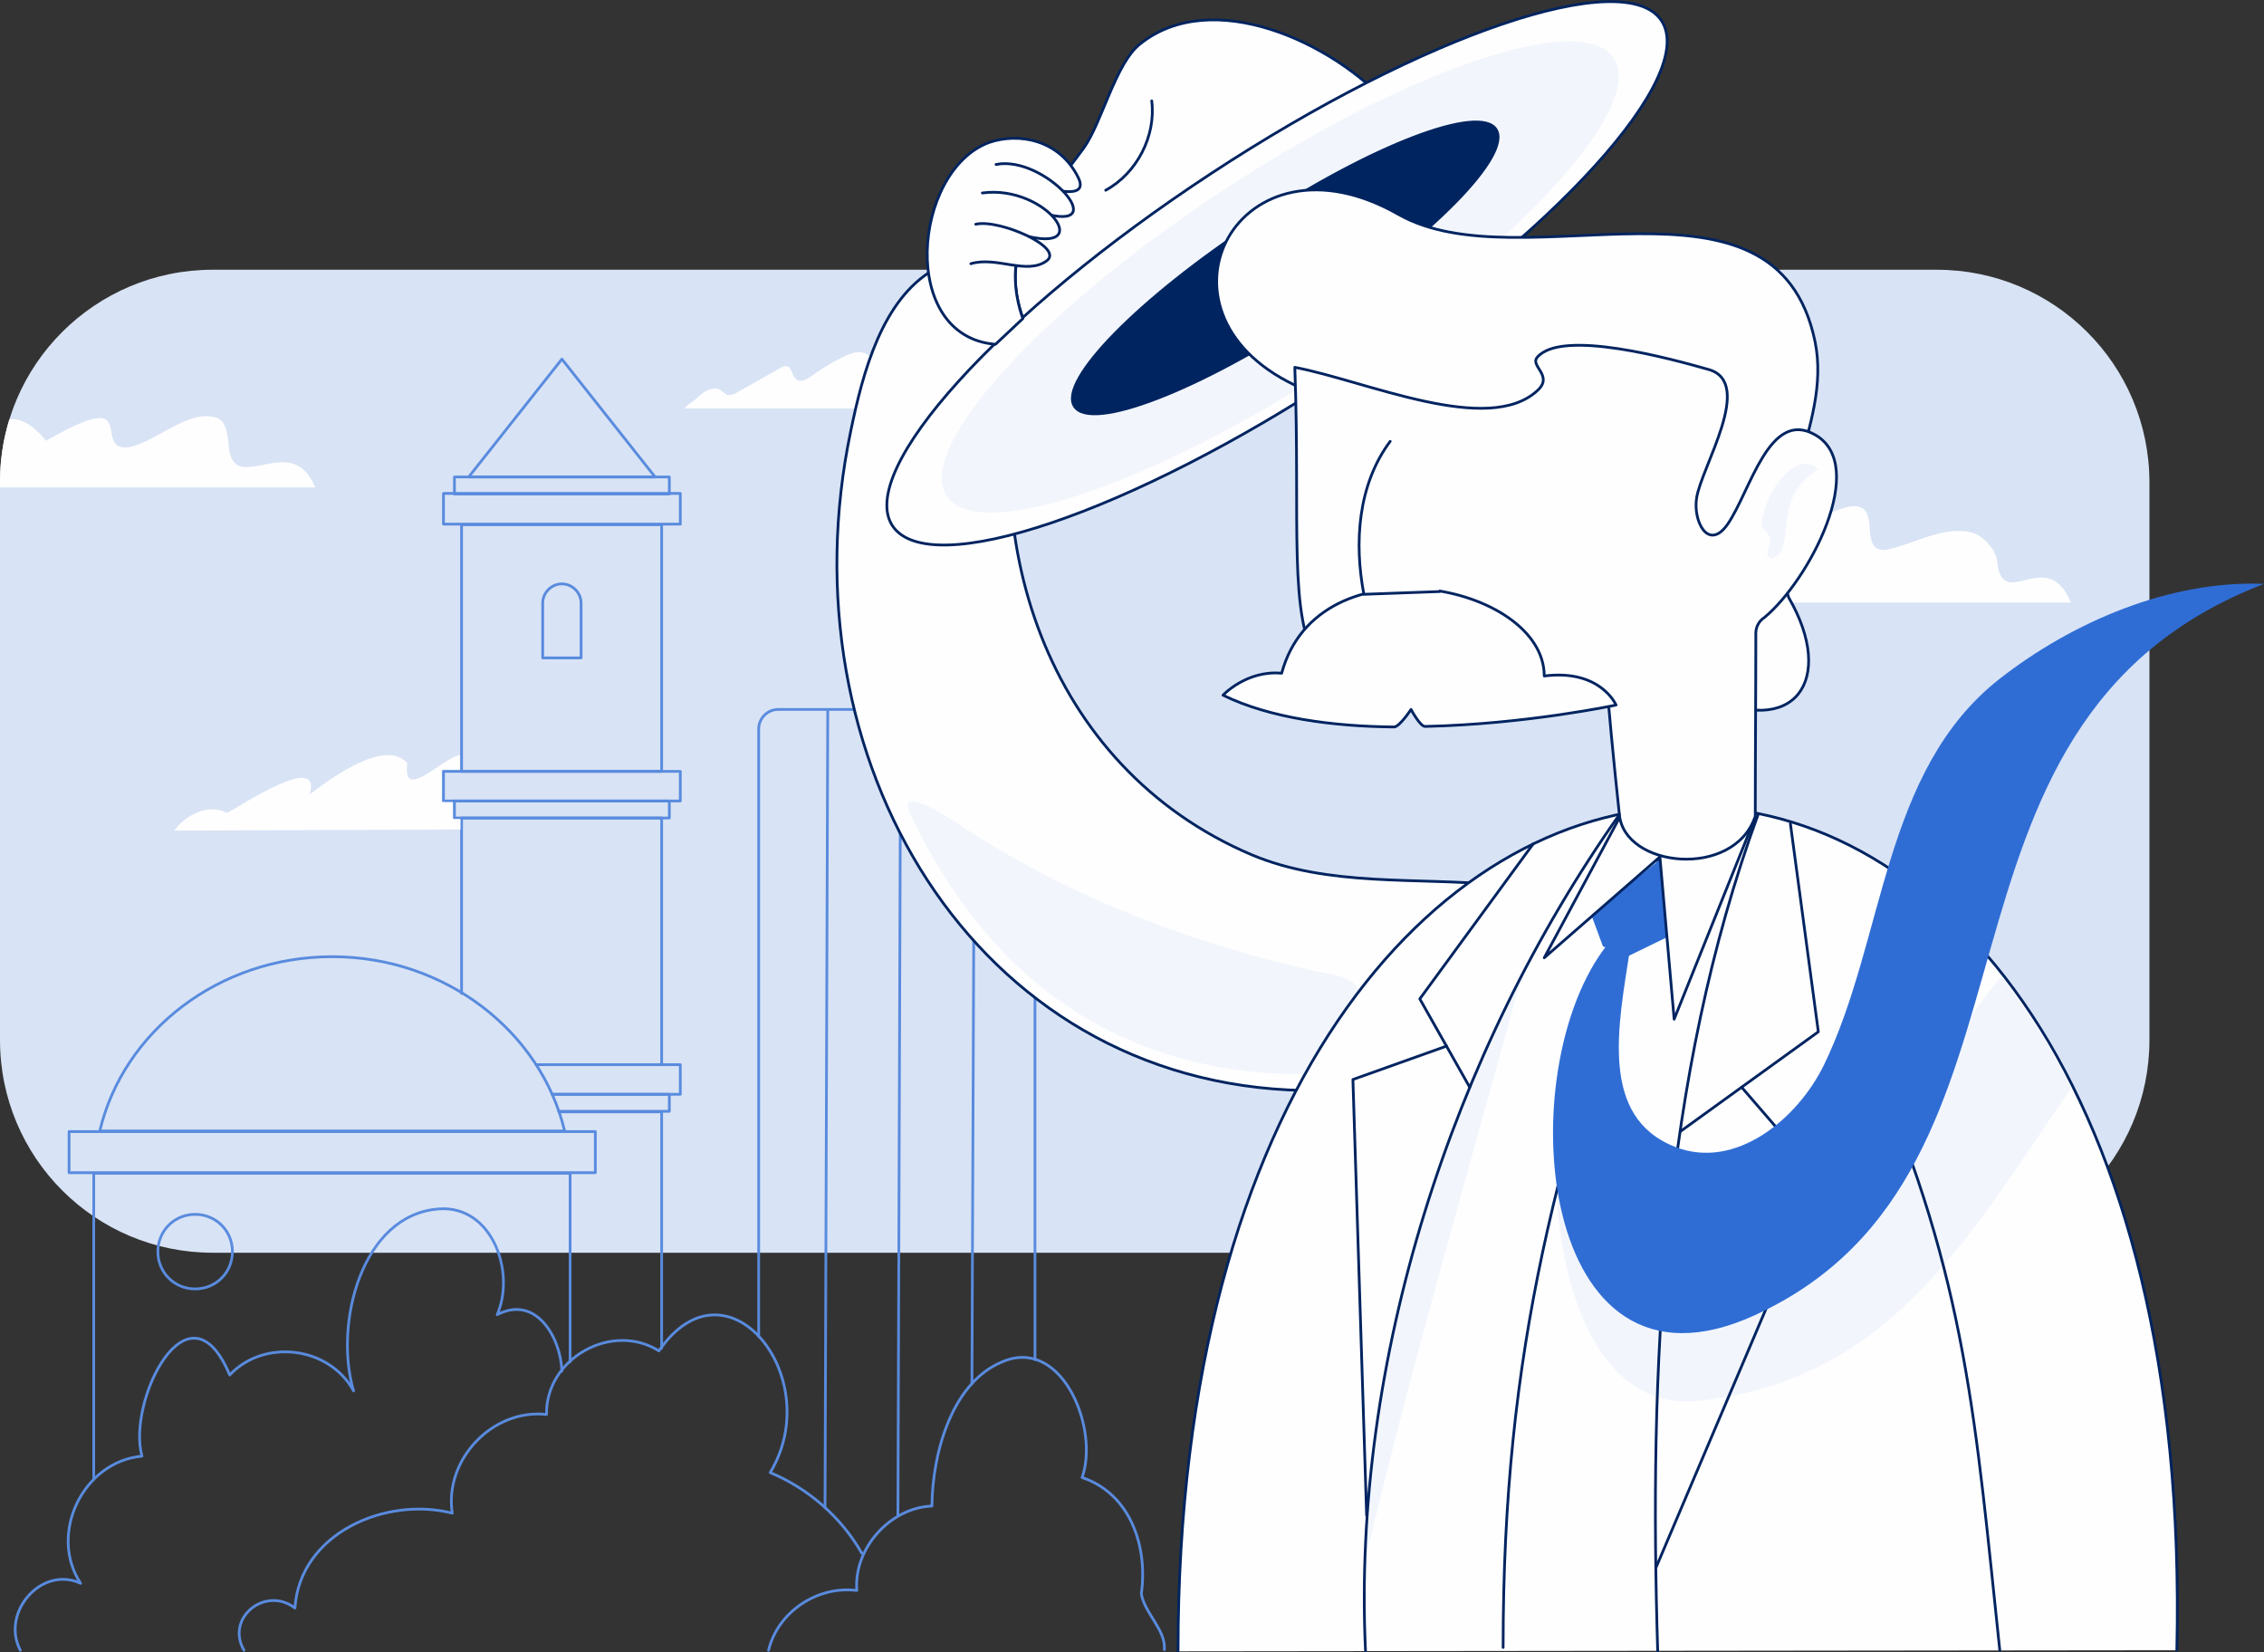 <?xml version="1.0" encoding="utf-8"?>
<!-- Generator: Adobe Illustrator 27.3.1, SVG Export Plug-In . SVG Version: 6.00 Build 0)  -->
<svg version="1.1" id="Layer_1" xmlns="http://www.w3.org/2000/svg" xmlns:xlink="http://www.w3.org/1999/xlink" x="0px" y="0px"
	 viewBox="0 0 413 301.4" style="enable-background:new 0 0 413 301.4;" xml:space="preserve">
<rect x="0" y="0" width="413" height="301.4" fill="#333333" stroke="none"/>
<style type="text/css">
	.st0{opacity:0.988;fill:#D9E4F7;enable-background:new    ;}
	.st1{fill:none;stroke:#598BDE;stroke-width:0.5;stroke-linecap:round;stroke-linejoin:round;stroke-miterlimit:10;}
	.st2{fill-rule:evenodd;clip-rule:evenodd;fill:#FFFEFF;}
	.st3{fill:#FFFEFF;}
	.st4{fill:none;stroke:#002460;stroke-width:0.5;stroke-linecap:round;stroke-linejoin:round;stroke-miterlimit:10;}
	.st5{fill:#F2F6FC;}
	.st6{fill:#FFFEFF;stroke:#002460;stroke-width:0.5;stroke-linecap:round;stroke-linejoin:round;stroke-miterlimit:10;}
	.st7{fill:#002460;stroke:#002460;stroke-width:0.5;stroke-linecap:round;stroke-linejoin:round;stroke-miterlimit:10;}
	.st8{fill:#2F6DD5;}
</style>
<g>
	<g>
		<path class="st0" d="M38.8,49.2h314.5c21.4,0,38.8,17.3,38.8,38.8v101.7c0,21.4-17.3,38.8-38.8,38.8H38.8
			C17.4,228.5,0,211.2,0,189.7V87.9C0,66.5,17.4,49.2,38.8,49.2z"/>
		<path class="st1" d="M3.7,301c-3.6-6.9,3.9-15.5,11-12.2c-5.9-9,0.4-22.2,11.2-23.2c-2.8-10,8.5-32.8,16-14.8
			c6.3-6.7,18.2-5.2,22.6,2.9c-3.6-12.1,1.4-32.3,15.7-33.2c9.5-0.6,13.9,11.4,10.5,19.3c7.1-3.7,11.6,4.2,11.8,10.3"/>
		<path class="st1" d="M44.5,301c-3.4-5.9,3.9-11.8,9.3-7.7c0.9-13.6,16.5-20.4,28.7-17.3c-1.5-9.8,7.4-19.1,17.2-18
			c-0.2-10.2,11.9-17,20.5-11.6c12.4-18,30.7,4.9,20.3,22.2c7,2.9,13,8.2,16.7,14.7"/>
		<path class="st1" d="M140.2,301c1.7-7,8.9-11.8,16.1-10.9c-0.6-7.7,6.1-15.1,13.7-15.4c0.1-9.9,3.8-23.2,13.6-26.6
			c10.4-3.6,16.9,12.6,13.8,21.4c8.9,3,12,12.7,10.8,21.2c0.6,3.6,4.5,6.6,4.2,10.2"/>
		<path class="st1" d="M108.6,206.4h-96v7.5h96V206.4z"/>
		<path class="st1" d="M60.6,174.5c-20.7,0-38.1,13.6-42.4,31.8H103C98.7,188.2,81.3,174.5,60.6,174.5z"/>
		<path class="st1" d="M17.1,269.8V214H104v34.4"/>
		<path class="st1" d="M35.6,235.1c3.8,0,6.8-3,6.8-6.8s-3-6.8-6.8-6.8s-6.8,3-6.8,6.8S31.8,235.1,35.6,235.1z"/>
		<path class="st1" d="M138.4,243.8V133c0-2,1.6-3.6,3.6-3.6h46.8V248"/>
		<path class="st1" d="M120.7,95.7H84.2v45h36.5V95.7z"/>
		<path class="st1" d="M124.1,140.7H80.9v5.4h43.2C124.1,146.1,124.1,140.7,124.1,140.7z"/>
		<path class="st1" d="M82.9,149.2h39.2v-3.1H82.9V149.2z"/>
		<path class="st1" d="M102,202.8h18.7v43.1"/>
		<path class="st1" d="M84.2,181.2v-32h36.5v45"/>
		<path class="st1" d="M97.8,194.2h26.3v5.4h-23.3"/>
		<path class="st1" d="M101.9,202.7h20.2v-3.1h-21.4"/>
		<path class="st1" d="M80.9,95.6h43.2V90H80.9V95.6z"/>
		<path class="st1" d="M122.1,87H82.9v3.1h39.2C122.1,90.1,122.1,87,122.1,87z"/>
		<path class="st1" d="M102.5,65.5L85.5,87h34L102.5,65.5z"/>
		<path class="st1" d="M151,129.5L150.5,275"/>
		<path class="st1" d="M164.3,129.5l-0.5,147"/>
		<path class="st1" d="M177.8,129.5l-0.5,122.9"/>
		<path class="st1" d="M99,120v-10c0-1.9,1.6-3.5,3.5-3.5s3.5,1.6,3.5,3.5v10H99z"/>
		<path class="st2" d="M0,88.9v-1c0-4,0.6-7.8,1.7-11.4c2.6-0.4,5.1,1.9,6.7,3.9c11.1-6.4,11.5-4.1,11.9-1.6c0.3,1.5,0.5,3,3.1,2.8
			c2.1-0.4,4.2-1.6,6.4-2.8c3.3-1.8,6.5-3.6,9.7-2.6c1.7,0.5,2,2.9,2.2,4.8c0,0.1,0,0.1,0,0.2c0.4,4.8,3.1,4.2,6.2,3.6
			c3.4-0.7,7.3-1.5,9.6,4.1H0z"/>
		<path class="st3" d="M318.1,109.9h59.7c-4.5-10.7-12.6,2.2-13.5-7.7c-0.2-1.9-2.6-4.5-4.4-5c-5.3-1.5-10.4,2-15.9,3.1
			c-6.8,0.6,3.2-14.6-14.5-4.5c-1.9-2.3-5.8,0.4-8.9,2.1C319.3,102,318.4,106.1,318.1,109.9z"/>
		<path class="st3" d="M84,151.3l-52.2,0.2c2.1-3,6.5-5,9.6-3.2c2.5-1.3,17.4-11.3,15.1-3.4c3.8-2.9,13.8-10.3,17.8-5.7
			c-1,7.2,6.2-0.8,9.6-1.5v2.7h-3.3v5.9h2v3.1H84"/>
		<path class="st3" d="M124.9,74.5h38.9c0-0.4,0.3-5.4-0.1-5.5c-0.3-0.1-0.6,0-0.9,0.2c-1.1,0.6-2.3,1.1-3.4,1.7
			c0.5-2.2,0.8-5.2-1.3-6.3c-1.4-0.8-3.1-0.1-4.5,0.6c-2,1-3.8,2.1-5.6,3.4c-0.8,0.6-1.9,1.2-2.7,0.6c-0.9-0.6-0.8-2.3-1.8-2.4
			c-0.4-0.1-0.7,0.1-1.1,0.3c-2.6,1.5-5.2,2.9-7.8,4.4c-0.6,0.4-1.4,0.7-2,0.5c-0.4-0.2-0.7-0.5-1.1-0.8c-1.2-0.8-2.9,0-3.9,1
			C126.5,73.3,125.4,73.7,124.9,74.5z"/>
		<path class="st3" d="M170.3,49.2c-9.4,5.5-12.9,18.7-15.1,29.4c-12.5,59.5,22.3,119,82.5,120.3c11.7,2.2,28.5-28.6,35.6-37.5
			c-15-1.4-31,0.4-45-5.5c-37.6-16-51.1-58.4-40.8-96"/>
		<path class="st4" d="M170.3,49.2c-9.4,5.5-12.9,18.7-15.1,29.4c-12.5,59.5,22.3,119,82.5,120.3c11.7,2.2,28.5-28.6,35.6-37.5
			c-15-1.4-31,0.4-45-5.5c-37.6-16-51.1-58.4-40.8-96"/>
		<path class="st3" d="M188.1,61.5c-7.6-15.2,1.3-23.1,9.6-34.5c3.3-4.6,5.8-15.5,10.3-19c13-10.4,35.1-0.5,45.7,11.5"/>
		<path class="st4" d="M188.1,61.5c-7.6-15.2,1.3-23.1,9.6-34.5c3.3-4.6,5.8-15.5,10.3-19c13-10.4,35.1-0.5,45.7,11.5"/>
		<path class="st5" d="M241.2,195.9c-30.3,1.1-58.3-11.8-75.1-47.3c-3-6.3,8.2,1.3,11,3.2c20.6,13.1,43.7,21.5,67.5,26.3
			C253,180.7,245.7,192.5,241.2,195.9z"/>
		<path class="st6" d="M244.9,68.1c38.7-25.4,64.8-54.2,58.2-64.3S259.7,6.2,221,31.6s-64.8,54.2-58.2,64.3
			C169.5,106,206.2,93.6,244.9,68.1z"/>
		<path class="st5" d="M244,66.4c33.6-22.1,56.2-47.1,50.4-55.8c-5.8-8.8-37.7,2-71.3,24.1s-56.2,47.1-50.4,55.8
			C178.5,99.2,210.4,88.4,244,66.4z"/>
		<path class="st7" d="M239.9,57.2c21.2-13.9,36-29,33-33.6s-22.7,2.9-43.9,16.9c-21.2,13.9-36,29-33,33.6
			C199,78.8,218.7,71.2,239.9,57.2z"/>
		<path class="st3" d="M236.1,70.2c-28.3-13.6-10.1-47.7,19-31.1c22.5,12.8,68.9-11.1,76,23.2c3.2,15.5-10,31-4.8,46.7
			c8.7,15,1.1,26-15.5,17.7"/>
		<path class="st4" d="M236.1,70.2c-28.3-13.6-10.1-47.7,19-31.1c22.5,12.8,68.9-11.1,76,23.2c3.2,15.5-10,31-4.8,46.7
			c8.7,15,1.1,26-15.5,17.7"/>
		<path class="st3" d="M214.9,301.2c0-203.5,186.9-207.2,182.2-0.2L214.9,301.2z"/>
		<path class="st4" d="M214.9,301.2c0-203.5,186.9-207.2,182.2-0.2"/>
		<path class="st6" d="M293.3,127c0.8,9.5,2.1,21.5,2.1,21.5c0.8,9.8,20.9,11.9,24.8,0.4c0-11,0.1-22,0.1-33
			c-0.1-1.4,0.5-2.6,1.6-3.3c8.1-6.7,19.1-27.7,9.2-33.3c-8.4-4.8-11.8,10.4-16,16.4c-3.5,4.9-6.3-0.7-5.6-4.9
			c0.9-5.7,10.6-21,2.2-23.4c-6.7-1.9-26.9-7.5-31.3-2.2c-1.3,1.6,3,3.3,0.1,6c-9,8.4-31.2-1.7-44.3-4.2
			C238.3,124.4,226.7,134.1,293.3,127z"/>
		<path class="st5" d="M293.7,172.3c-14.5,12.8-16.7,86.8,16.4,83.2c35.5-3.9,49.9-31.4,67.8-57.1c-4.7-9.3-6.4-11.7-12.8-20.3
			c-10.8,12.8-18.5,29.3-29.9,41.2c-7.5,7.9-21.2,13.4-30.3,6.1c-11.6-9.3-14.1-38.3-8-50.7C296.1,174.1,295.1,173.3,293.7,172.3z"
			/>
		<path class="st5" d="M277.7,177.7c-18.3,33.1-28.8,80.2-28.8,107.5C257.5,248.9,267.7,214.3,277.7,177.7z"/>
		<path class="st4" d="M295.4,148.6c-30.6,43.3-48.8,99.7-46.3,152.6"/>
		<path class="st4" d="M302.8,156.3c-18.9,54.4-28.6,89.7-28.6,144.2"/>
		<path class="st4" d="M341.7,194.2c17.1,39.2,18.7,65.4,23.1,106.8"/>
		<path class="st4" d="M320.7,148.6c-17.6,48.2-19.9,101.3-18.3,152.6"/>
		<path class="st4" d="M326.6,150.2l5.1,38l-25.2,18.2"/>
		<path class="st4" d="M317.7,198.3l14.5,16.8l-30.1,70.8"/>
		<path class="st4" d="M279.7,153.9L259,182.2l9.1,16.1"/>
		<path class="st4" d="M263.9,190.8l-17.1,6.1l2.5,79.5"/>
		<path class="st6" d="M223.1,126.8c8.6,4.2,20.1,5.7,31.2,5.8c1,0,3.1-3.2,3.1-3.2s1.7,3.2,2.6,3.1c18.4-0.4,34.8-3.9,34.8-3.9
			s-2.8-6.6-13.1-5.3c0-16.8-41.2-25.2-47.9-0.5C227.4,122.2,223.1,126.8,223.1,126.8z"/>
		<path class="st3" d="M253.6,80.5c-5.9,7.9-6.6,18.5-4.8,27.9l13.8-0.5"/>
		<path class="st4" d="M253.6,80.5c-5.9,7.9-6.6,18.5-4.8,27.9l13.8-0.5"/>
		<path class="st8" d="M290.3,166.9l2.1,5.7l4.4,1.9l7.4-3.6l-1.3-14.2L290.3,166.9z"/>
		<path class="st4" d="M295.4,149.2l-13.7,25.5l21.1-18.4l2.6,29.6l14.7-36.6"/>
		<path class="st8" d="M293.3,172.2c-18,22.4-13.2,86,26.8,67.7c57.7-26.4,26.1-107.7,92.9-133.4c-17.1-0.7-34.9,6.9-48.2,17.3
			c-21.5,16.8-20.9,47.5-32.1,70.5c-4.8,9.8-16.1,19.2-27.1,14.9c-13.9-5.4-10.4-22.1-8.3-35.8C296.1,173.1,294.9,172.7,293.3,172.2
			z"/>
		<path class="st4" d="M201.7,34.7c5.7-3.1,9.2-9.9,8.4-16.3"/>
		<path class="st3" d="M188.8,33.5c2.5,1,10,3.2,7.9-1.1c-3.4-6.9-10.8-8.3-16.3-6.4c-13.9,5.2-16.5,35.4,1.2,36.8l5-4.7
			c0,0-1.8-4.4-1.3-9.5"/>
		<path class="st4" d="M188.8,33.5c2.5,1,10,3.2,7.9-1.1c-3.4-6.9-10.8-8.3-16.3-6.4c-13.9,5.2-16.5,35.4,1.2,36.8l5-4.7
			c0,0-1.8-4.4-1.3-9.5"/>
		<path class="st3" d="M181.7,30c9-1.8,21.7,12.8,8.3,8.8L181.7,30z"/>
		<path class="st4" d="M181.7,30c9-1.8,21.7,12.8,8.3,8.8"/>
		<path class="st3" d="M179.2,35.2c11.7-1.6,21.1,11.6,7.1,7.6L179.2,35.2z"/>
		<path class="st4" d="M179.2,35.2c11.7-1.6,21.1,11.6,7.1,7.6"/>
		<path class="st3" d="M178,40.9c4.3-1,16.3,4.3,12.9,6.7c-3.6,2.6-9.1-0.9-13.8,0.5"/>
		<path class="st4" d="M178,40.9c4.3-1,16.3,4.3,12.9,6.7c-3.6,2.6-9.1-0.9-13.8,0.5"/>
		<path class="st5" d="M331.7,85.6c-4.7-4.3-10.7,6.2-10.3,10.6c3.5,3.2-0.3,3.7,1.5,5.7C328.3,101,322.5,91.1,331.7,85.6z"/>
	</g>
</g>
</svg>
